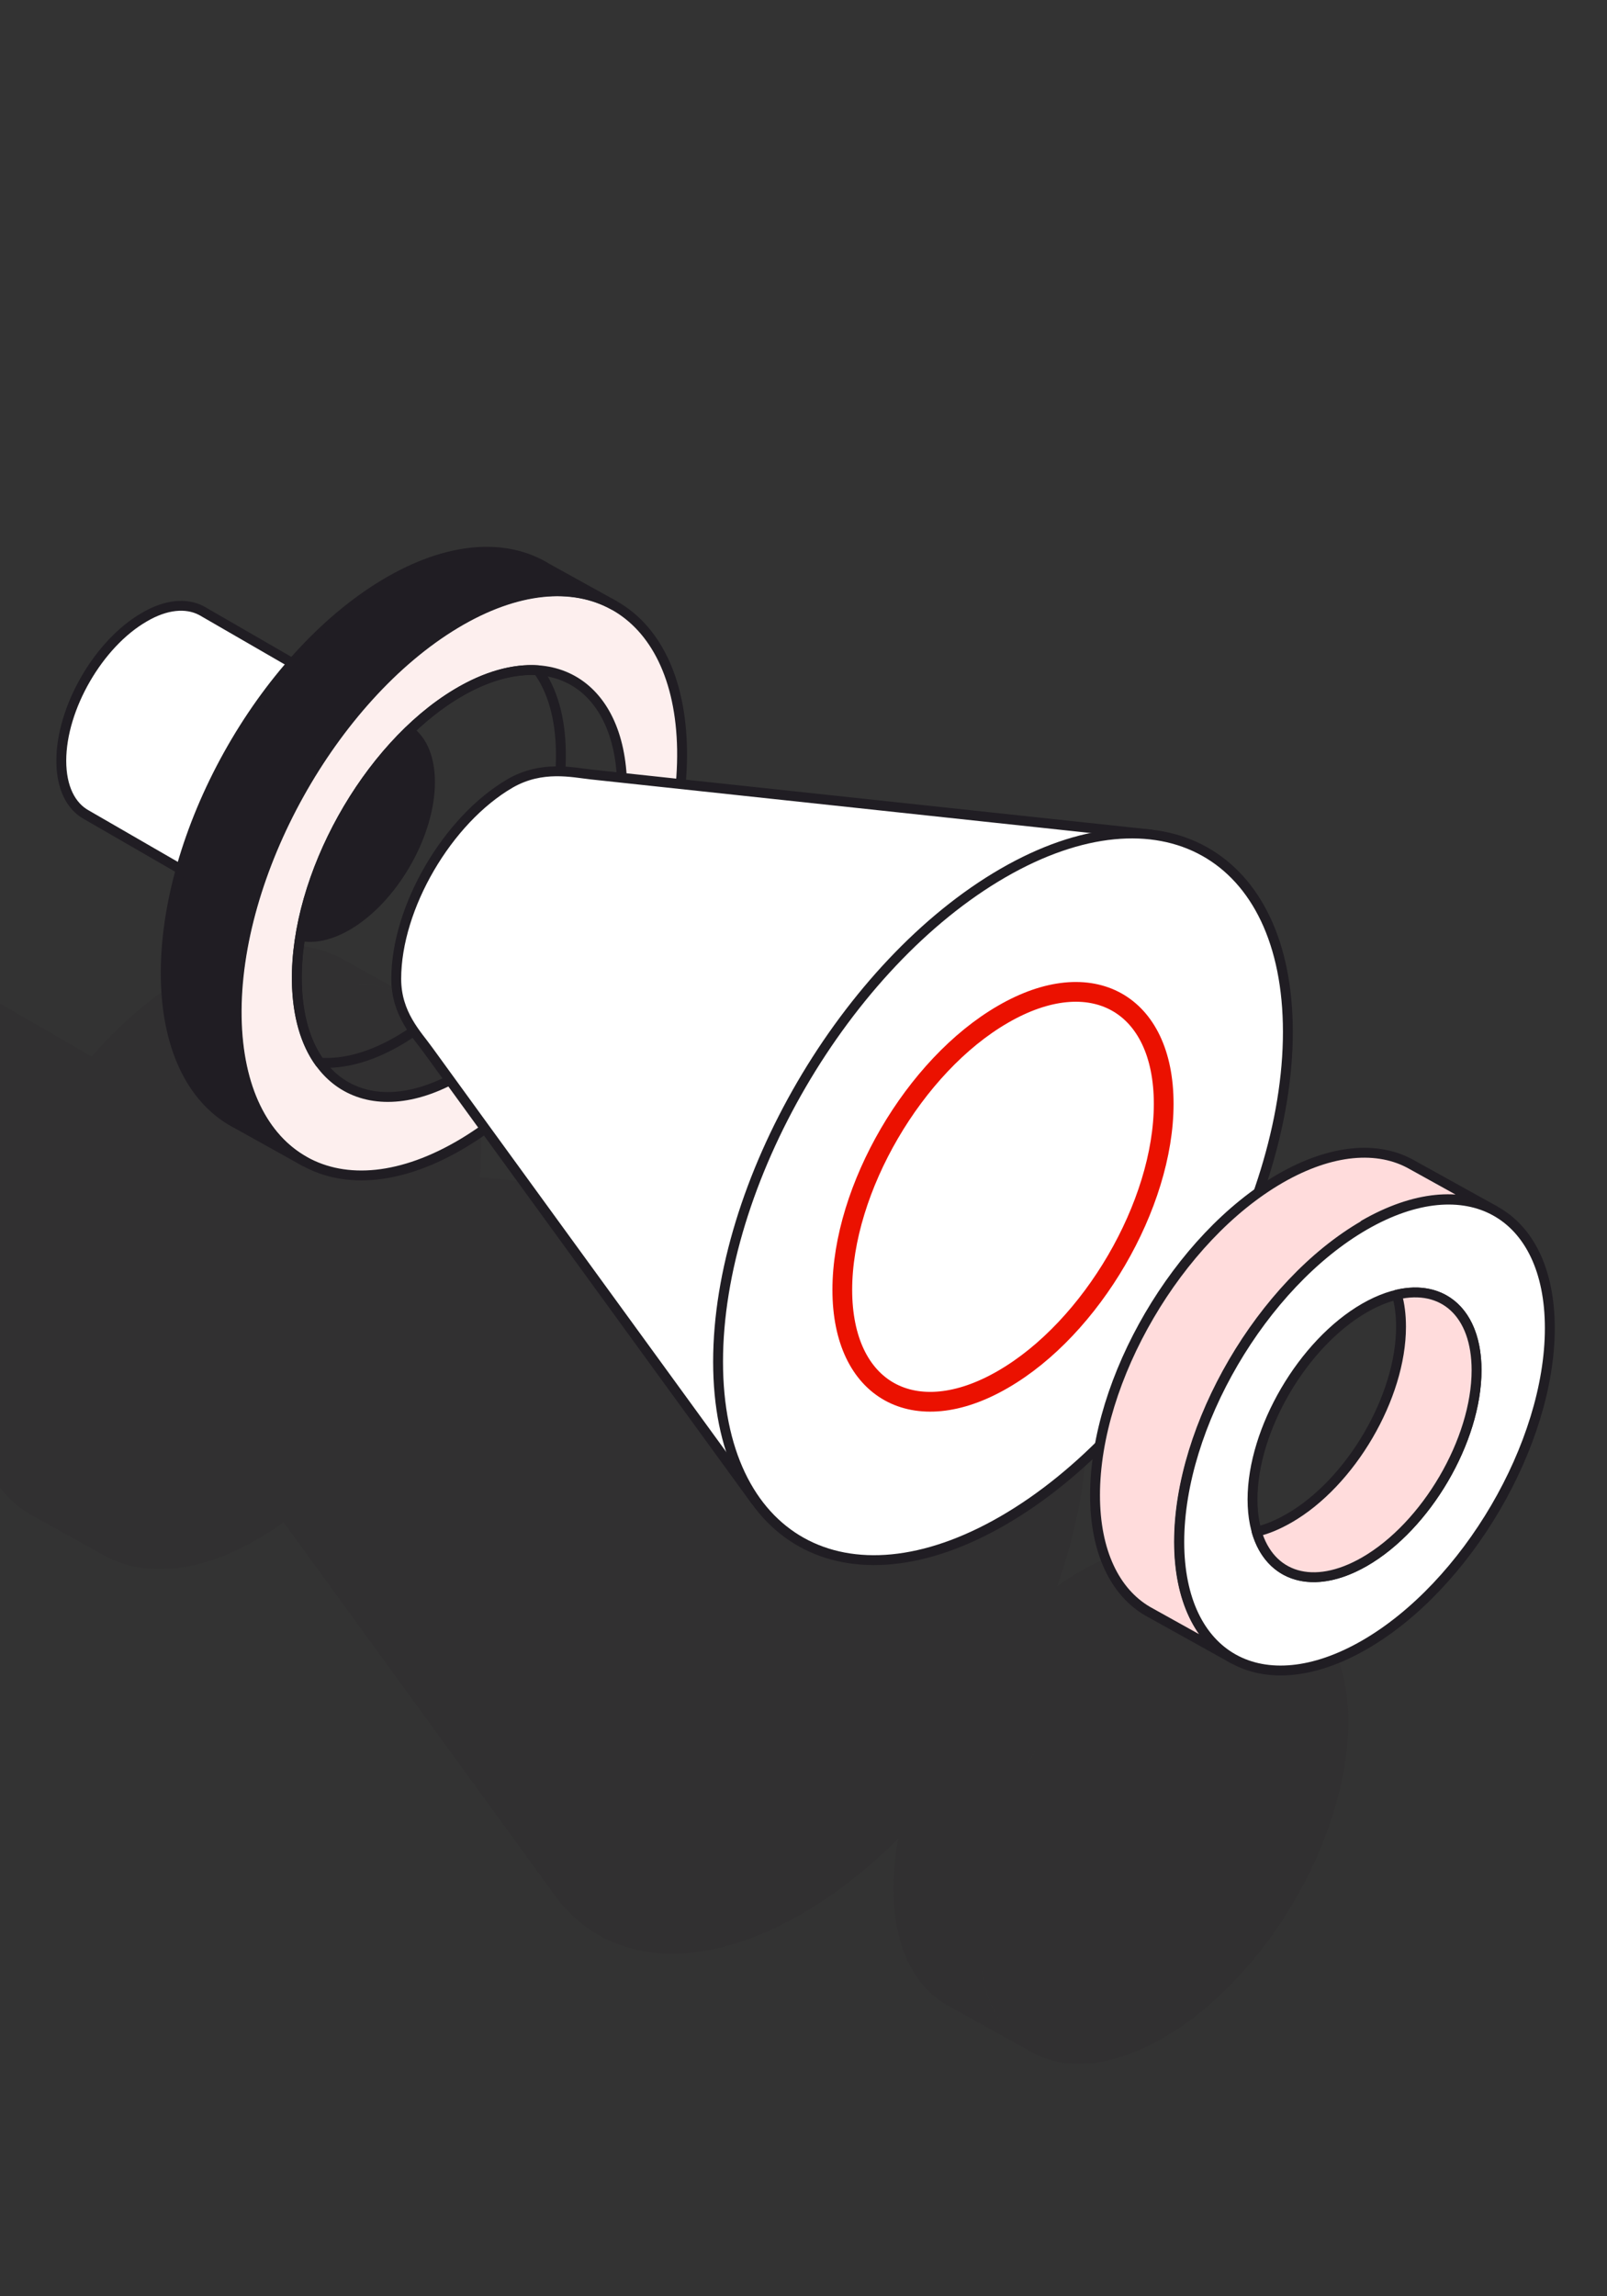 <?xml version="1.0" encoding="UTF-8"?>
<svg xmlns="http://www.w3.org/2000/svg" width="70" height="100" viewBox="0 0 70 100" fill="none">
  <rect x="0" y="0" width="70" height="100" fill="#333333" stroke="none"/>
  <g clip-path="url(#clip0_7909_23576)">
    <path opacity="0.1" d="M56.671 70.02C56.541 69.93 56.401 69.85 56.261 69.78C56.301 69.8 56.331 69.81 56.371 69.83L52.781 67.84C52.511 67.68 52.211 67.56 51.901 67.48C51.691 67.42 51.481 67.38 51.251 67.35C51.141 67.34 51.031 67.33 50.911 67.32C50.801 67.32 50.681 67.32 50.561 67.32C50.211 67.32 49.841 67.38 49.461 67.46C49.331 67.49 49.201 67.52 49.071 67.56C48.811 67.63 48.551 67.72 48.281 67.83C47.881 67.99 47.461 68.19 47.041 68.44C46.901 68.52 46.761 68.6 46.621 68.69C46.431 68.81 46.241 68.94 46.051 69.08C46.881 66.71 47.351 64.31 47.351 62.06C47.351 56.95 44.951 53.86 41.371 53.46C41.371 53.46 27.781 52 20.901 51.26C20.941 50.76 20.971 50.26 20.961 49.77C20.961 49.57 20.951 49.38 20.941 49.2C20.921 48.82 20.881 48.46 20.821 48.12C20.761 47.78 20.691 47.45 20.611 47.13C20.521 46.82 20.421 46.52 20.311 46.24C19.851 45.12 19.171 44.25 18.321 43.68C18.111 43.54 17.881 43.41 17.651 43.31C16.721 42.89 15.631 42.76 14.431 42.97C13.381 43.15 12.261 43.58 11.091 44.28C10.421 44.68 9.771 45.15 9.141 45.68C8.981 45.81 8.831 45.95 8.671 46.09C8.101 46.6 7.561 47.17 7.041 47.76C7.841 46.84 8.711 46 9.621 45.29C9.941 45.04 10.271 44.81 10.601 44.59C10.771 44.48 10.931 44.38 11.101 44.28C12.101 43.68 13.071 43.28 13.991 43.06C14.601 42.92 15.191 42.86 15.741 42.87C16.571 42.9 17.331 43.1 18.001 43.48L15.111 41.87C14.661 41.6 14.161 41.4 13.631 41.28C13.361 41.22 13.091 41.18 12.801 41.17C11.521 41.09 10.071 41.45 8.531 42.28C8.361 42.37 8.191 42.47 8.011 42.57C7.171 43.07 6.361 43.68 5.591 44.38C5.281 44.66 4.981 44.95 4.681 45.26C4.441 45.5 4.221 45.76 3.991 46.01L0.151 43.79C0.101 43.76 0.051 43.73 -0.009 43.7C-0.169 43.62 -0.349 43.56 -0.539 43.53C-1.099 43.44 -1.769 43.58 -2.489 44C-2.989 44.29 -3.459 44.68 -3.899 45.14C-4.009 45.26 -4.109 45.37 -4.219 45.5C-5.349 46.86 -6.109 48.67 -6.109 50.26C-6.109 51.43 -5.689 52.24 -5.019 52.61L-0.889 55C-1.099 55.77 -1.269 56.55 -1.379 57.31C-1.499 58.12 -1.549 58.93 -1.539 59.71C-1.539 59.91 -1.529 60.11 -1.519 60.3C-1.509 60.49 -1.489 60.68 -1.469 60.87C-1.429 61.24 -1.369 61.6 -1.289 61.94C-1.249 62.11 -1.209 62.27 -1.169 62.44C-0.989 63.08 -0.739 63.66 -0.439 64.16C-0.289 64.41 -0.119 64.64 0.051 64.86C0.231 65.07 0.421 65.27 0.621 65.45C0.921 65.71 1.261 65.94 1.611 66.11L4.501 67.72C4.721 67.84 4.961 67.95 5.201 68.04C5.321 68.08 5.451 68.12 5.571 68.16C5.951 68.26 6.351 68.32 6.761 68.33C8.151 68.38 9.731 67.93 11.401 66.92C11.721 66.73 12.041 66.52 12.351 66.29C16.441 71.91 24.131 82.49 24.131 82.49C26.271 85.49 30.291 86.02 34.901 83.36C36.391 82.5 37.811 81.38 39.131 80.07C39.081 80.32 39.041 80.57 39.011 80.81C38.951 81.3 38.921 81.78 38.921 82.25C38.921 84.1 39.411 85.55 40.251 86.5C40.531 86.82 40.851 87.08 41.201 87.29L44.941 89.37C44.941 89.37 44.851 89.32 44.811 89.29C45.031 89.43 45.271 89.54 45.511 89.63C45.711 89.7 45.921 89.76 46.131 89.8C46.341 89.84 46.571 89.87 46.801 89.87C47.031 89.87 47.261 89.87 47.511 89.85C47.761 89.83 48.001 89.79 48.251 89.73C49.011 89.56 49.811 89.24 50.651 88.76C50.931 88.6 51.201 88.42 51.481 88.24C52.021 87.86 52.551 87.44 53.051 86.97C53.181 86.85 53.301 86.73 53.431 86.61C53.681 86.36 53.921 86.11 54.151 85.85C54.271 85.72 54.381 85.58 54.501 85.45C54.731 85.18 54.951 84.9 55.171 84.61C55.391 84.32 55.591 84.03 55.791 83.73C56.091 83.28 56.371 82.81 56.631 82.34C57.931 79.97 58.731 77.35 58.731 74.99C58.731 72.63 57.931 70.93 56.631 70.06L56.671 70.02ZM51.511 70.05C51.411 70.1 51.311 70.15 51.211 70.2C51.311 70.15 51.411 70.1 51.501 70.06L51.511 70.05ZM56.101 69.71C56.101 69.71 56.011 69.68 55.971 69.66C56.011 69.68 56.061 69.69 56.101 69.71ZM55.181 69.43C55.181 69.43 55.091 69.42 55.041 69.41C55.091 69.41 55.131 69.42 55.181 69.43ZM54.861 69.38C54.861 69.38 54.761 69.38 54.711 69.37C54.751 69.37 54.801 69.37 54.841 69.37C54.841 69.37 54.841 69.37 54.851 69.37L54.861 69.38ZM54.021 69.37C54.071 69.37 54.131 69.37 54.181 69.36C54.131 69.36 54.071 69.36 54.021 69.37ZM54.371 69.36C54.371 69.36 54.461 69.36 54.511 69.36C54.511 69.36 54.511 69.36 54.521 69.36C54.471 69.36 54.421 69.36 54.371 69.36ZM53.821 69.38C53.771 69.38 53.711 69.39 53.651 69.4C53.701 69.4 53.751 69.38 53.811 69.38C53.811 69.38 53.811 69.38 53.821 69.38ZM53.281 69.46C53.341 69.45 53.401 69.44 53.451 69.43C53.391 69.43 53.331 69.45 53.281 69.46ZM52.901 69.55C52.961 69.53 53.021 69.52 53.081 69.5C53.021 69.51 52.961 69.53 52.901 69.55ZM55.501 69.5C55.501 69.5 55.411 69.48 55.361 69.47C55.411 69.48 55.451 69.49 55.501 69.5ZM55.801 69.59C55.801 69.59 55.711 69.56 55.671 69.55C55.711 69.56 55.761 69.58 55.801 69.59ZM52.701 69.6C52.631 69.62 52.571 69.64 52.501 69.66C52.561 69.64 52.631 69.62 52.691 69.6H52.701ZM42.881 86.43C43.181 87.56 43.731 88.43 44.461 89.01C44.301 88.88 44.141 88.73 43.991 88.57C43.921 88.49 43.851 88.41 43.781 88.32C43.381 87.81 43.071 87.17 42.871 86.42L42.881 86.43ZM42.711 85.6C42.711 85.6 42.711 85.59 42.711 85.58C42.711 85.58 42.711 85.59 42.711 85.6ZM42.661 85.17C42.661 85.17 42.661 85.08 42.661 85.03C42.661 85.08 42.661 85.13 42.661 85.17ZM42.741 85.75C42.781 85.97 42.821 86.19 42.871 86.4C42.821 86.19 42.771 85.98 42.741 85.75ZM44.491 89.03C44.561 89.09 44.641 89.14 44.721 89.2C44.641 89.15 44.571 89.09 44.491 89.03ZM45.261 75.97C45.071 76.28 44.891 76.59 44.711 76.91C44.881 76.59 45.071 76.28 45.261 75.97C45.741 75.2 46.271 74.47 46.841 73.79C47.071 73.52 47.301 73.25 47.551 73C48.521 71.98 49.581 71.11 50.691 70.47C50.831 70.39 50.971 70.31 51.101 70.24C50.961 70.31 50.821 70.39 50.691 70.47C49.851 70.95 49.051 71.56 48.291 72.26C48.041 72.49 47.791 72.74 47.551 72.99C47.311 73.24 47.071 73.51 46.841 73.78C46.611 74.05 46.391 74.33 46.171 74.62C45.961 74.91 45.751 75.2 45.551 75.5C45.451 75.65 45.351 75.8 45.261 75.96V75.97Z" fill="#201D23"></path>
    <path fill-rule="evenodd" clip-rule="evenodd" d="M15.12 31.98C13.13 33.13 11.51 35.93 11.51 38.23C11.51 40.53 13.13 41.46 15.12 40.31C17.11 39.16 18.73 36.36 18.73 34.06C18.73 31.76 17.11 30.83 15.12 31.98Z" fill="#201D23"></path>
    <path d="M15.12 31.98C13.13 33.13 11.51 35.93 11.51 38.23C11.51 40.53 13.13 41.46 15.12 40.31C17.11 39.16 18.73 36.36 18.73 34.06C18.73 31.76 17.11 30.83 15.12 31.98Z" stroke="#201D23" stroke-width="0.43" stroke-linecap="round" stroke-linejoin="round"></path>
    <path fill-rule="evenodd" clip-rule="evenodd" d="M17.6 31.69L8.91 26.67C8.86 26.64 8.81 26.61 8.75 26.58C8.1 26.25 7.24 26.32 6.28 26.88C4.29 28.03 2.67 30.83 2.67 33.13C2.67 34.3 3.09 35.11 3.76 35.48L12.57 40.57C11.92 40.19 11.52 39.38 11.52 38.24C11.52 35.94 13.14 33.14 15.13 31.99C16.09 31.44 16.96 31.37 17.61 31.7L17.6 31.69Z" fill="white"></path>
    <path d="M17.6 31.69L8.91 26.67C8.86 26.64 8.81 26.61 8.75 26.58C8.1 26.25 7.23 26.32 6.28 26.88C4.29 28.03 2.67 30.83 2.67 33.13C2.67 34.3 3.09 35.11 3.76 35.48L12.57 40.57C11.92 40.19 11.52 39.38 11.52 38.24C11.52 35.94 13.14 33.14 15.13 31.99C16.09 31.44 16.96 31.37 17.61 31.7L17.6 31.69Z" stroke="#201D23" stroke-width="0.43" stroke-linecap="round" stroke-linejoin="round"></path>
    <path fill-rule="evenodd" clip-rule="evenodd" d="M29.71 32.65C29.8 38.89 25.54 46.56 20.18 49.78C14.83 52.99 10.41 50.53 10.31 44.29C10.21 38.05 14.48 30.38 19.84 27.16C25.19 23.95 29.61 26.41 29.71 32.65ZM27.1 34.22C27.17 38.78 24.05 44.39 20.14 46.74C16.23 49.09 13 47.29 12.93 42.73C12.86 38.17 15.98 32.56 19.89 30.21C23.8 27.86 27.03 29.66 27.1 34.22Z" fill="#FDEFEE"></path>
    <path d="M29.71 32.65C29.8 38.89 25.54 46.56 20.18 49.78C14.83 52.99 10.41 50.53 10.31 44.29C10.21 38.05 14.48 30.38 19.84 27.16C25.19 23.95 29.61 26.41 29.71 32.65ZM27.1 34.22C27.17 38.78 24.05 44.39 20.14 46.74C16.23 49.09 13 47.29 12.93 42.73C12.86 38.17 15.98 32.56 19.89 30.21C23.8 27.86 27.03 29.66 27.1 34.22Z" stroke="#201D23" stroke-width="0.43" stroke-linecap="round" stroke-linejoin="round"></path>
    <path d="M23.431 29.19C24.051 30.04 24.411 31.24 24.431 32.74C24.501 37.3 21.381 42.91 17.471 45.26C16.191 46.03 14.981 46.35 13.931 46.28C13.311 45.43 12.951 44.23 12.931 42.73C12.861 38.17 15.981 32.56 19.891 30.21C21.171 29.44 22.381 29.12 23.431 29.19Z" stroke="#201D23" stroke-width="0.43" stroke-linecap="round" stroke-linejoin="round"></path>
    <path fill-rule="evenodd" clip-rule="evenodd" d="M10.38 48.97C8.48 48.02 7.27 45.81 7.22 42.57C7.13 36.33 11.39 28.66 16.75 25.44C19.52 23.78 22.04 23.63 23.84 24.75L26.73 26.35C24.94 25.36 22.5 25.54 19.82 27.15C14.47 30.36 10.2 38.03 10.29 44.28C10.34 47.4 11.47 49.57 13.25 50.57L10.36 48.96L10.38 48.97Z" fill="#201D23"></path>
    <path d="M10.38 48.97C8.48 48.02 7.27 45.81 7.22 42.57C7.13 36.33 11.39 28.66 16.75 25.44C19.52 23.78 22.04 23.63 23.84 24.75L26.73 26.35C24.94 25.36 22.5 25.54 19.82 27.15C14.47 30.36 10.2 38.03 10.29 44.28C10.34 47.4 11.47 49.57 13.25 50.57L10.36 48.96L10.38 48.97Z" stroke="#201D23" stroke-width="0.43" stroke-linecap="round" stroke-linejoin="round"></path>
    <path d="M50.11 36.34C50.11 36.34 26.6 33.82 25.77 33.73C24.94 33.64 23.61 33.32 22.23 34.11C19.49 35.7 17.26 39.52 17.26 42.63C17.26 44.16 18.16 45.05 18.66 45.75C19.16 46.45 32.91 65.35 32.91 65.35C32.91 65.35 49.8 36.9 50.11 36.34Z" fill="white" stroke="#201D23" stroke-width="0.43" stroke-linecap="round" stroke-linejoin="round"></path>
    <path fill-rule="evenodd" clip-rule="evenodd" d="M43.689 38.02C36.839 41.98 31.279 51.52 31.279 59.3C31.279 67.08 36.839 70.18 43.689 66.22C50.539 62.26 56.099 52.72 56.099 44.94C56.099 37.16 50.539 34.06 43.689 38.02Z" fill="white" stroke="#201D23" stroke-width="0.43" stroke-miterlimit="10"></path>
    <path fill-rule="evenodd" clip-rule="evenodd" d="M43.69 44.17C39.83 46.4 36.69 51.78 36.69 56.17C36.69 60.56 39.83 62.31 43.69 60.07C47.55 57.84 50.69 52.46 50.69 48.07C50.69 43.68 47.55 41.93 43.69 44.17Z" fill="white" stroke="#EB1100" stroke-width="0.86" stroke-miterlimit="10"></path>
    <path fill-rule="evenodd" clip-rule="evenodd" d="M59.429 53.35C54.969 55.92 51.359 62.1 51.359 67.14C51.359 69.66 52.259 71.42 53.719 72.24L49.979 70.16C48.569 69.33 47.699 67.58 47.699 65.11C47.699 60.07 51.319 53.89 55.769 51.32C58.009 50.03 60.039 49.89 61.499 50.72L65.089 52.71C63.629 51.92 61.629 52.07 59.419 53.34L59.429 53.35Z" fill="#FFDCDC"></path>
    <path d="M59.429 53.35C54.969 55.92 51.359 62.1 51.359 67.14C51.359 69.66 52.259 71.42 53.719 72.24L49.979 70.16C48.569 69.33 47.699 67.58 47.699 65.11C47.699 60.07 51.319 53.89 55.769 51.32C58.009 50.03 60.039 49.89 61.499 50.72L65.089 52.71C63.629 51.92 61.629 52.07 59.419 53.34L59.429 53.35Z" stroke="#201D23" stroke-width="0.43" stroke-linecap="round" stroke-linejoin="round"></path>
    <path fill-rule="evenodd" clip-rule="evenodd" d="M67.509 57.84C67.509 62.88 63.889 69.06 59.439 71.63C54.979 74.2 51.369 72.19 51.369 67.15C51.369 62.11 54.989 55.93 59.439 53.36C63.899 50.79 67.509 52.8 67.509 57.84ZM64.319 59.67C64.319 62.72 62.129 66.46 59.439 68.01C56.739 69.56 54.559 68.35 54.559 65.3C54.559 62.25 56.749 58.51 59.439 56.96C62.139 55.41 64.319 56.62 64.319 59.67Z" fill="white"></path>
    <path d="M67.509 57.84C67.509 62.88 63.889 69.06 59.439 71.63C54.979 74.2 51.369 72.19 51.369 67.15C51.369 62.11 54.989 55.93 59.439 53.36C63.899 50.79 67.509 52.8 67.509 57.84ZM64.319 59.67C64.319 62.72 62.129 66.46 59.439 68.01C56.739 69.56 54.559 68.35 54.559 65.3C54.559 62.25 56.749 58.51 59.439 56.96C62.139 55.41 64.319 56.62 64.319 59.67Z" stroke="#201D23" stroke-width="0.43" stroke-linecap="round" stroke-linejoin="round"></path>
    <path fill-rule="evenodd" clip-rule="evenodd" d="M56.148 66.12C58.848 64.57 61.028 60.83 61.028 57.78C61.028 57.26 60.968 56.79 60.848 56.38C62.858 55.91 64.318 57.18 64.318 59.67C64.318 62.72 62.128 66.46 59.438 68.01C57.198 69.3 55.318 68.68 54.738 66.7C55.188 66.6 55.658 66.4 56.148 66.12Z" fill="#FFDCDC"></path>
    <path d="M56.148 66.12C58.848 64.57 61.028 60.83 61.028 57.78C61.028 57.26 60.968 56.79 60.848 56.38C62.858 55.91 64.318 57.18 64.318 59.67C64.318 62.72 62.128 66.46 59.438 68.01C57.198 69.3 55.318 68.68 54.738 66.7C55.188 66.6 55.658 66.4 56.148 66.12Z" stroke="#201D23" stroke-width="0.43" stroke-linecap="round" stroke-linejoin="round"></path>
  </g>
  <defs>
    <clipPath id="clip0_7909_23576">
      <rect width="70" height="100" fill="white"></rect>
    </clipPath>
  </defs>
</svg>
